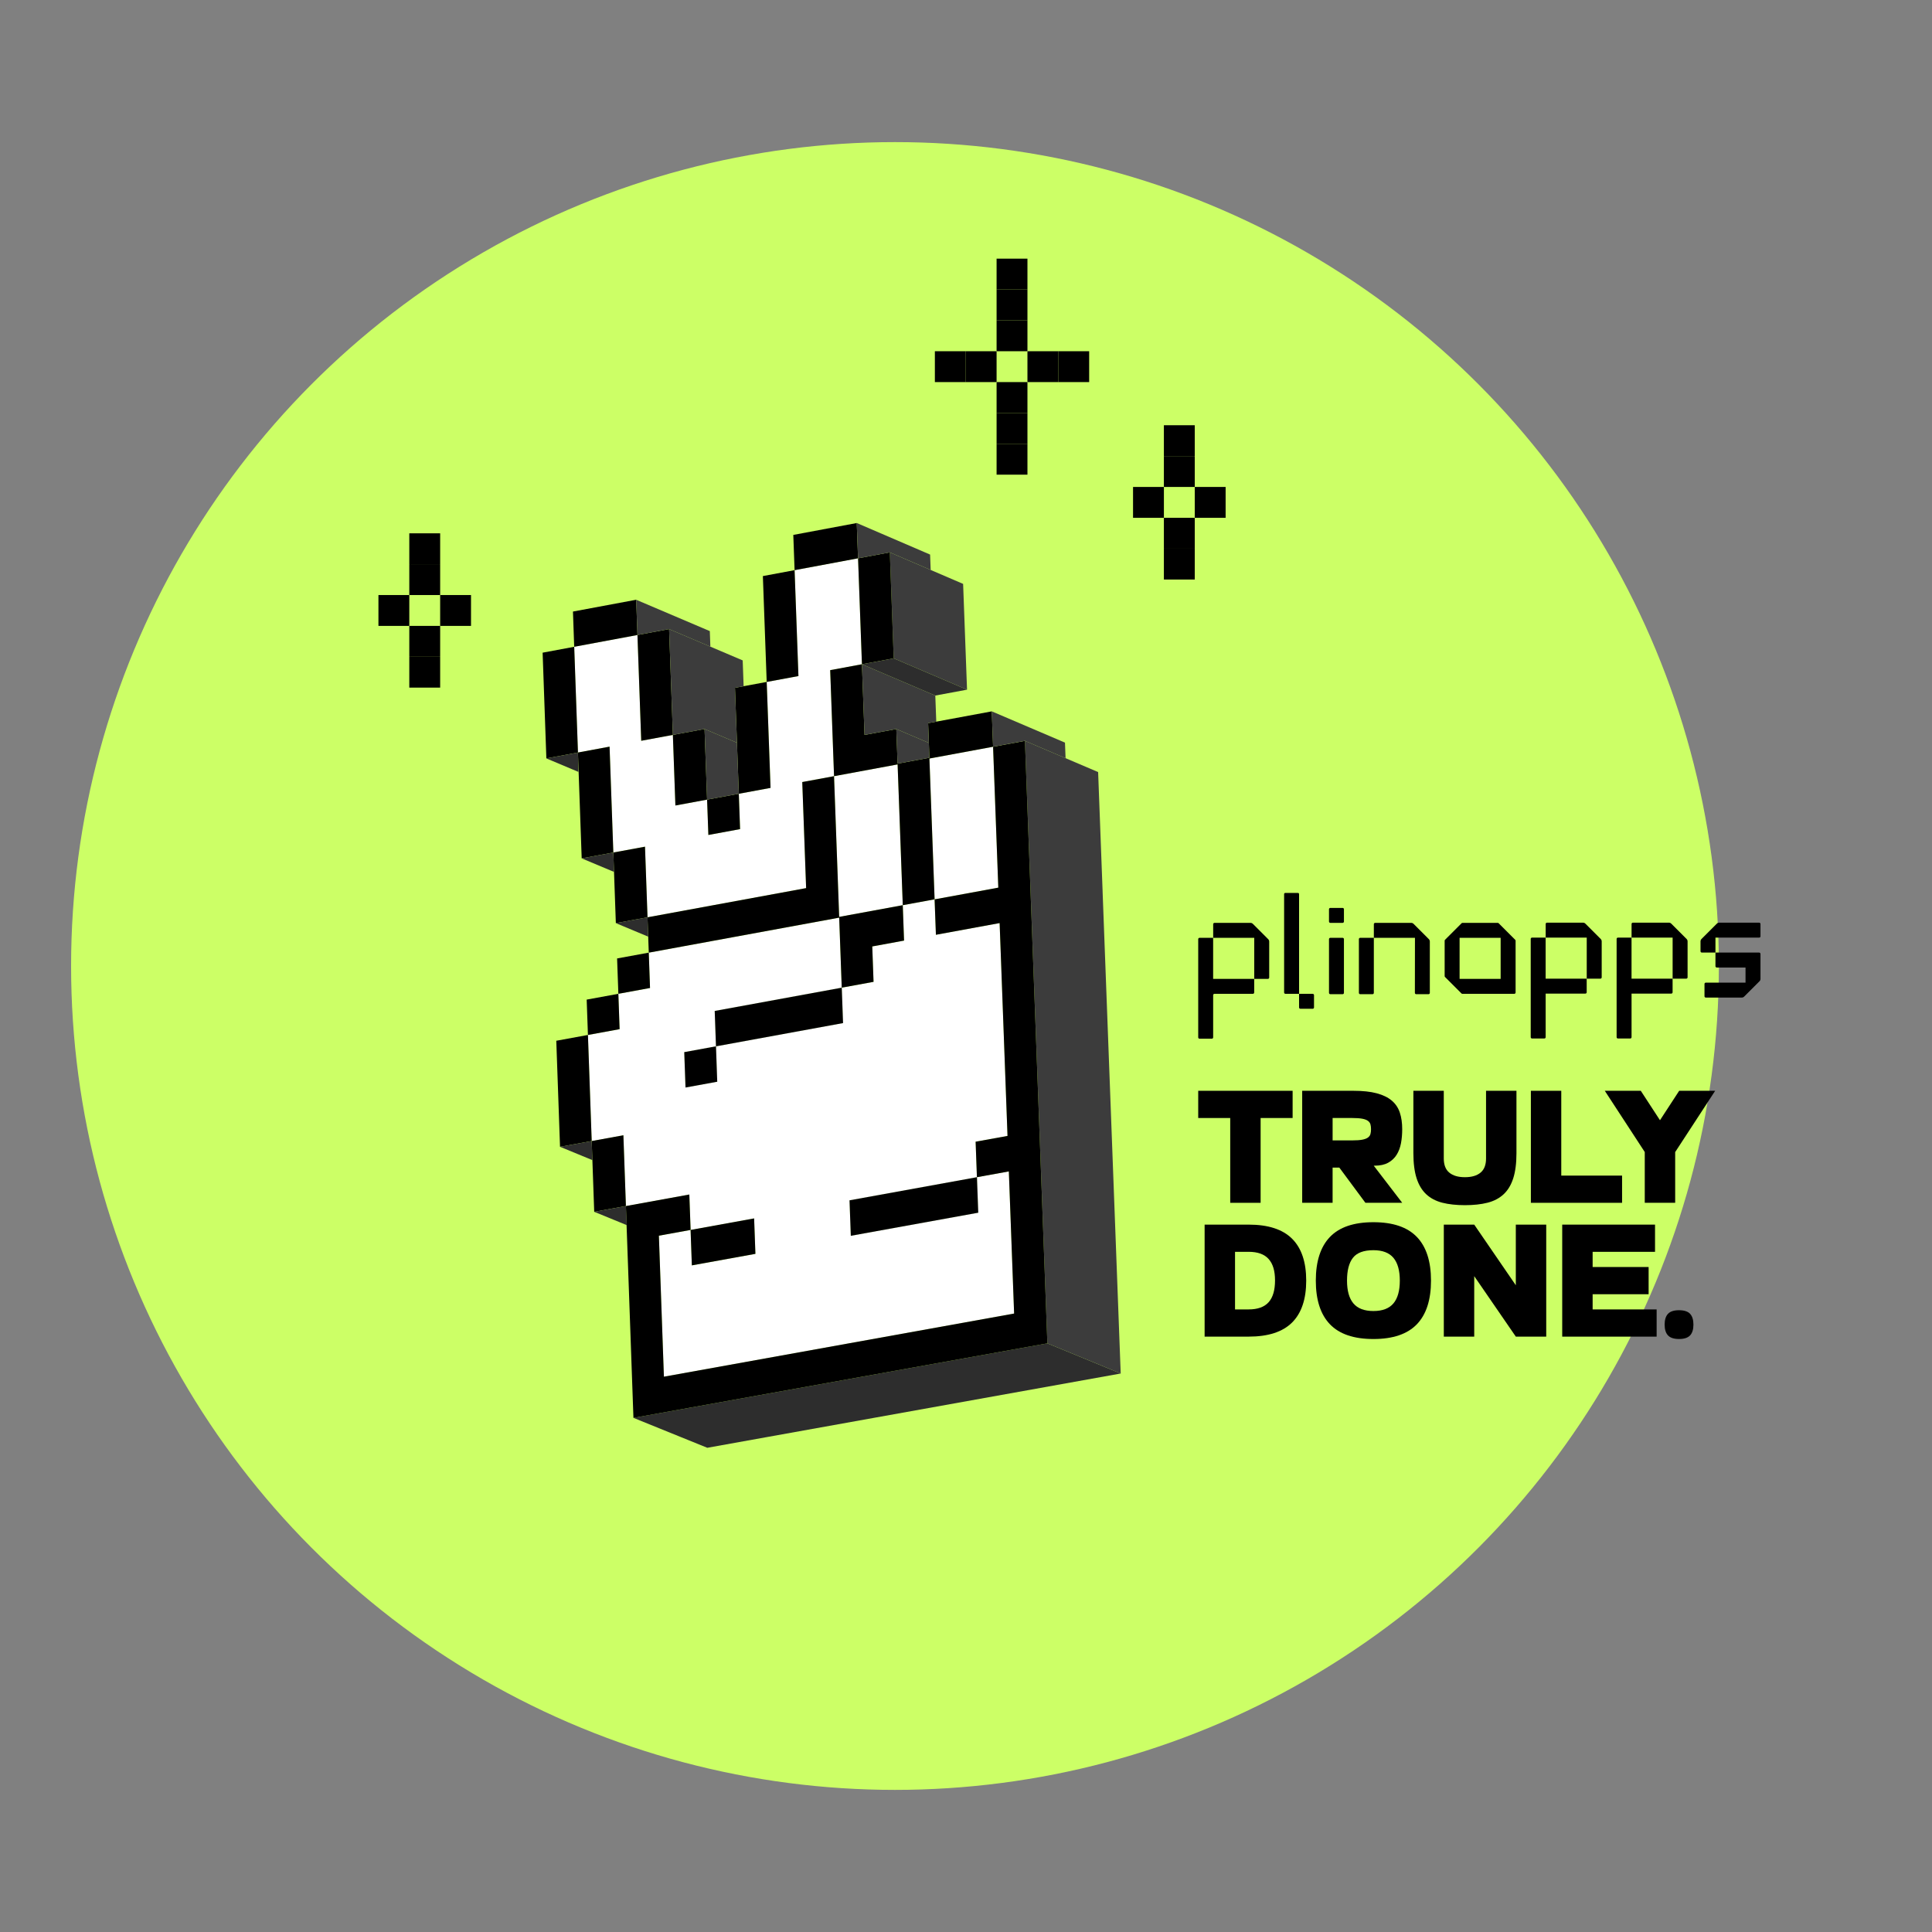 <?xml version="1.0" encoding="UTF-8"?>
<svg id="Camada_1" data-name="Camada 1" xmlns="http://www.w3.org/2000/svg" version="1.1" viewBox="0 0 1080 1080">
  <rect x="0" y="0" width="1080" height="1080" fill="#808080" stroke="none"/>
  <defs>
    <style>
      .cls-1 {
        fill: #2d2d2d;
      }

      .cls-1, .cls-2, .cls-3, .cls-4, .cls-5 {
        stroke-width: 0px;
      }

      .cls-2 {
        fill: #000;
      }

      .cls-3 {
        fill: #3c3c3c;
      }

      .cls-4 {
        fill: #cf6;
      }

      .cls-5 {
        fill: #fff;
      }
    </style>
  </defs>
  <circle class="cls-4" cx="500.3" cy="540" r="460.56"/>
  <g>
    <g>
      <rect class="cls-2" x="557.1" y="161.84" width="17.25" height="17.25"/>
      <rect class="cls-2" x="557.1" y="144.59" width="17.25" height="17.25"/>
      <rect class="cls-2" x="557.1" y="179.09" width="17.25" height="17.25"/>
      <rect class="cls-2" x="557.1" y="213.59" width="17.25" height="17.25"/>
      <rect class="cls-2" x="557.1" y="230.84" width="17.25" height="17.25"/>
      <rect class="cls-2" x="557.1" y="248.09" width="17.25" height="17.25"/>
      <rect class="cls-2" x="591.6" y="196.34" width="17.25" height="17.25"/>
      <rect class="cls-2" x="574.35" y="196.34" width="17.25" height="17.25"/>
      <rect class="cls-2" x="539.85" y="196.34" width="17.25" height="17.25"/>
      <rect class="cls-2" x="522.6" y="196.34" width="17.25" height="17.25"/>
    </g>
    <g>
      <rect class="cls-2" x="650.62" y="237.71" width="17.25" height="17.25"/>
      <rect class="cls-2" x="650.62" y="254.96" width="17.25" height="17.25"/>
      <rect class="cls-2" x="650.62" y="289.46" width="17.25" height="17.25"/>
      <rect class="cls-2" x="650.62" y="306.71" width="17.25" height="17.25"/>
      <rect class="cls-2" x="667.88" y="272.21" width="17.25" height="17.25"/>
      <rect class="cls-2" x="633.38" y="272.21" width="17.25" height="17.25"/>
    </g>
    <g>
      <rect class="cls-2" x="228.8" y="298.13" width="17.25" height="17.25"/>
      <rect class="cls-2" x="228.8" y="315.38" width="17.25" height="17.25"/>
      <rect class="cls-2" x="228.8" y="349.88" width="17.25" height="17.25"/>
      <rect class="cls-2" x="228.8" y="367.13" width="17.25" height="17.25"/>
      <rect class="cls-2" x="246.05" y="332.63" width="17.25" height="17.25"/>
      <rect class="cls-2" x="211.55" y="332.63" width="17.25" height="17.25"/>
    </g>
  </g>
  <g id="Victory_Hand_Emoji_3D_pixel_icon" data-name="Victory Hand Emoji 3D pixel icon">
    <path class="cls-5" d="M563.95,654.82l-17.84,3.24.73,19.85-71.24,12.91-.72-19.83c23.75-4.31,47.49-8.62,71.23-12.93l-.73-19.85,17.83-3.23-4.41-118.98-35.62,6.54-.73-19.8-17.79,3.27.72,19.8-17.78,3.27.72,19.79-17.78,3.26-1.43-39.14-106.44,19.57.7,19.76-17.71,3.25.7,19.76-17.71,3.25,2.11,59.29,17.71-3.23,1.41,39.57,35.46-6.45.72,19.8c11.84-2.15,23.67-4.3,35.5-6.45l.72,19.82-35.53,6.44-.71-19.81-17.72,3.22,2.81,78.82,195.77-35.3-2.95-79.45v-.03h0ZM400.24,584.9l.71,19.79-17.74,3.23-.71-19.78,17.73-3.24-.71-19.78c23.67-4.34,47.35-8.68,71.02-13.01l.72,19.8-71.03,13h0Z"/>
    <path class="cls-5" d="M471.27,571.91l-71.03,13,.71,19.79-17.74,3.23-.71-19.78,17.73-3.24-.71-19.78c23.67-4.34,47.35-8.68,71.02-13.01l.72,19.8h0Z"/>
    <path class="cls-5" d="M474.88,670.99c23.75-4.31,47.49-8.62,71.23-12.93l.73,19.85-71.24,12.91-.72-19.83h0Z"/>
    <path class="cls-5" d="M466.24,433.88l-17.76,3.28,2.16,59.29-88.67,16.32-1.41-39.49-17.7,3.27h0l-2.11-59.18c-5.89,1.09-11.78,2.18-17.67,3.28l-2.1-59.1,35.36-6.59,2.11,59.13,17.69-3.28,1.42,39.46,17.71-3.28.72,19.75,17.73-3.28-.72-19.76-.8-22.36.81,22.37,17.74-3.28-2.15-59.23,17.74-3.29-2.15-59.19,35.48-6.63,2.16,59.22-17.75,3.3,2.16,59.27h0Z"/>
    <polygon class="cls-5" points="558.06 496.18 522.45 502.73 519.55 424.02 555.13 417.44 558.06 496.18"/>
    <path class="cls-5" d="M504.66,506c-11.85,2.18-23.71,4.36-35.55,6.54l-2.87-78.65,35.53-6.58,2.89,78.69h0Z"/>
    <path class="cls-1" d="M626.48,767.8c-66.16,11.88-132.31,23.77-198.47,35.66-10.88,1.95-21.75,3.91-32.63,5.86l-41.28-16.73c66.2-11.92,132.41-23.84,198.61-35.76,10.93-1.97,21.85-3.93,32.78-5.9l40.99,16.86h0Z"/>
    <path class="cls-3" d="M616.37,498.59l10.11,269.21-40.99-16.86c-3.34-89.72-6.68-179.44-10.02-269.16-.84-22.55-1.68-45.09-2.52-67.64l40.91,17.45,2.52,67h0Z"/>
    <path class="cls-2" d="M585.49,750.94c-66.25,11.92-132.48,23.85-198.72,35.77-10.89,1.96-21.78,3.92-32.67,5.89-1.28-35.94-2.55-71.85-3.84-107.78h0c-.12-3.55-.26-7.1-.38-10.63l35.46-6.45.72,19.8h-.02l-17.72,3.22,2.81,78.82,195.77-35.3-2.95-79.45-17.84,3.24-.73-19.85,17.83-3.23-4.41-118.98-35.62,6.54-.73-19.8,35.61-6.55-2.92-78.74,17.81-3.3,2.49,67.12,10.05,269.68v-.02h0Z"/>
    <path class="cls-2" d="M519.55,424.02l2.9,78.71-17.79,3.27-2.89-78.69-35.53,6.58-2.16-59.27,17.75-3.3,1.45,39.52,17.77-3.29.71,19.34,17.78-3.29-.3-8.31-.41-11.03,4.56-.85c10.34-1.91,20.69-3.83,31.02-5.75l.73,19.78-35.58,6.59h-.01Z"/>
    <path class="cls-2" d="M487.6,529.06l.72,19.79-17.78,3.26-1.43-39.14-106.44,19.57-.32-8.94-.39-10.82,88.67-16.32-2.16-59.29,17.76-3.28,2.87,78.65c11.84-2.17,23.7-4.35,35.55-6.54l.72,19.8-17.78,3.27h.01Z"/>
    <path class="cls-2" d="M471.27,571.91l-71.03,13h0l-.71-19.78c23.67-4.34,47.35-8.68,71.02-13.01l.72,19.8h0Z"/>
    <path class="cls-2" d="M546.85,677.91l-71.24,12.91-.72-19.83c23.75-4.31,47.49-8.62,71.23-12.93l.73,19.85h0Z"/>
    <path class="cls-2" d="M430.74,440.44l-17.74,3.28-.81-22.37-.22-6.16-1.11-30.69,4.82-.9c4.3-.8,8.6-1.6,12.91-2.4l2.15,59.23h0Z"/>
    <path class="cls-2" d="M342.86,476.56l-17.69,3.27-2.07-58.48-.02-.69h0c5.89-1.09,11.78-2.19,17.67-3.28l2.11,59.18h0Z"/>
    <polygon class="cls-2" points="376.15 410.82 376.14 410.82 358.45 414.1 356.34 354.97 374.03 351.67 376.15 410.82"/>
    <path class="cls-2" d="M330.77,637.84l-17.71,3.23-2.09-59.28c5.89-1.08,11.8-2.16,17.69-3.24l2.11,59.29Z"/>
    <path class="cls-2" d="M323.08,420.66h0l-17.66,3.28-2.09-59.09c5.89-1.1,11.78-2.2,17.66-3.29l2.1,59.1h-.01Z"/>
    <polygon class="cls-3" points="538.39 326.4 540.58 385.53 499.59 368.02 497.42 308.79 538.39 326.4 538.39 326.4"/>
    <polygon class="cls-2" points="499.59 368.02 481.83 371.32 479.66 312.1 497.42 308.78 499.59 368.02"/>
    <path class="cls-2" d="M446.33,377.92l-17.74,3.29-2.14-59.18c5.91-1.1,11.82-2.21,17.73-3.31l2.15,59.19h0Z"/>
    <path class="cls-2" d="M422.28,700.91l-35.53,6.44-.71-19.81h.02c11.84-2.15,23.67-4.3,35.5-6.45l.72,19.82Z"/>
    <polygon class="cls-2" points="395.27 447 395.27 447 377.55 450.28 376.14 410.82 376.15 410.82 393.85 407.53 395.27 447"/>
    <polygon class="cls-2" points="361.97 512.78 344.26 516.04 342.86 476.56 360.56 473.3 361.97 512.78"/>
    <polygon class="cls-2" points="349.89 674.18 332.17 677.4 331.15 648.51 330.77 637.84 348.48 634.61 349.89 674.18"/>
    <path class="cls-2" d="M356.34,354.97l-35.36,6.59-.69-19.7c11.78-2.2,23.57-4.4,35.35-6.6l.71,19.71h0Z"/>
    <path class="cls-2" d="M479.66,312.1l-35.48,6.63-.72-19.71c11.82-2.21,23.65-4.43,35.47-6.64l.72,19.73h.01Z"/>
    <polygon class="cls-2" points="413.71 463.48 395.98 466.75 395.27 447 395.27 447 413 443.72 413.71 463.48"/>
    <path class="cls-2" d="M363.38,552.29l-17.71,3.25-.71-19.76c5.9-1.08,11.81-2.17,17.71-3.25l.7,19.76h0Z"/>
    <polygon class="cls-2" points="400.94 604.69 383.21 607.93 382.5 588.15 400.23 584.9 400.24 584.9 400.94 604.69"/>
    <path class="cls-2" d="M346.37,575.3l-17.71,3.25-.7-19.76c5.9-1.09,11.8-2.16,17.71-3.25l.7,19.76Z"/>
    <polygon class="cls-3" points="595.33 415.13 595.66 423.83 572.94 414.14 555.14 417.43 554.4 397.65 595.33 415.13"/>
    <polygon class="cls-3" points="483.27 410.83 501.04 407.54 519.23 415.28 518.82 404.25 523.38 403.4 522.84 388.82 481.83 371.32 483.27 410.83"/>
    <polygon class="cls-3" points="501.04 407.54 501.75 426.88 519.53 423.59 519.23 415.28 501.04 407.54"/>
    <polygon class="cls-1" points="481.83 371.32 499.59 368.02 540.58 385.53 522.84 388.82 481.83 371.32"/>
    <polygon class="cls-3" points="478.94 292.37 519.93 310.01 520.25 318.6 497.42 308.79 479.66 312.1 478.94 292.37"/>
    <polygon class="cls-3" points="355.63 335.27 396.79 352.79 397.1 361.49 374.03 351.67 356.34 354.97 355.63 335.27"/>
    <polygon class="cls-3" points="374.03 351.67 376.14 410.82 393.85 407.53 411.97 415.2 410.86 384.51 415.69 383.61 415.17 369.17 374.03 351.67"/>
    <polygon class="cls-3" points="413 443.72 395.27 447 395.27 447 393.85 407.53 411.97 415.2 412.2 421.36 413 443.72"/>
    <polygon class="cls-1" points="305.4 423.95 323.07 420.67 323.33 431.49 305.4 423.95"/>
    <polygon class="cls-1" points="343.24 487.4 325.17 479.83 342.86 476.56 342.86 476.56 343.24 487.4"/>
    <polygon class="cls-1" points="344.26 516.04 361.97 512.78 362.36 523.6 344.26 516.04"/>
    <polygon class="cls-1" points="332.17 677.4 349.89 674.18 350.35 684.85 332.17 677.4"/>
    <polygon class="cls-1" points="313.07 641.07 330.77 637.84 331.15 648.51 313.07 641.07"/>
  </g>
  <g>
    <path class="cls-2" d="M687.7,624.97h-17.89v-15.21h52.77v15.21h-17.89v47.41h-16.99v-47.41Z"/>
    <path class="cls-2" d="M727.94,609.76h28.62c5.19,0,9.53.46,13.01,1.39,3.49.93,6.29,2.28,8.41,4.07s3.62,4.02,4.52,6.71,1.34,5.79,1.34,9.3c0,2.74-.22,5.34-.67,7.78s-1.26,4.6-2.42,6.48-2.75,3.37-4.74,4.47c-2,1.11-4.51,1.66-7.55,1.66h-.54l15.92,20.75h-20.57l-14.58-19.68h-3.76v19.68h-17v-62.61h0ZM755.94,637.49c2.33,0,4.19-.13,5.59-.4s2.46-.67,3.18-1.21c.72-.54,1.18-1.19,1.39-1.97.21-.77.31-1.67.31-2.68s-.1-1.91-.31-2.68-.67-1.43-1.39-1.97c-.72-.54-1.77-.94-3.18-1.21-1.4-.27-3.26-.4-5.59-.4h-11v12.52h11Z"/>
    <path class="cls-2" d="M818.91,658.06c3.76,0,6.66-.85,8.72-2.55s3.08-4.34,3.08-7.91v-37.84h17v34.88c0,5.61-.6,10.27-1.79,14s-2.98,6.71-5.37,8.94c-2.38,2.23-5.38,3.82-8.99,4.74s-7.83,1.38-12.66,1.38-9.05-.46-12.66-1.38c-3.6-.93-6.6-2.51-8.99-4.74-2.39-2.24-4.17-5.22-5.37-8.94-1.19-3.73-1.79-8.39-1.79-14v-34.88h16.99v37.84c0,3.58,1.03,6.22,3.09,7.91,2.06,1.7,4.96,2.55,8.72,2.55h.02,0Z"/>
    <path class="cls-2" d="M855.76,609.76h17v47.41h33.99v15.21h-50.98v-62.61h-.01Z"/>
    <path class="cls-2" d="M919.45,644.02l-22.36-34.26h20.12l10.73,16.46,10.73-16.46h20.12l-22.36,34.26v28.35h-17v-28.35h.02Z"/>
    <path class="cls-2" d="M673.39,684.57h24.6c10.91,0,19,2.62,24.28,7.87,5.27,5.25,7.91,13.06,7.91,23.43s-2.64,18.19-7.91,23.44c-5.28,5.25-13.37,7.87-24.28,7.87h-24.6v-62.61ZM697.99,731.97c5.07,0,8.79-1.34,11.18-4.02s3.58-6.74,3.58-12.17-1.19-9.3-3.58-11.99-6.11-4.02-11.18-4.02h-7.6v32.2h7.6Z"/>
    <path class="cls-2" d="M735.55,715.87c0-10.79,2.64-18.93,7.91-24.42,5.28-5.49,13.37-8.23,24.28-8.23s19.01,2.74,24.28,8.23c5.28,5.48,7.92,13.62,7.92,24.42s-2.64,18.94-7.92,24.42c-5.27,5.48-13.37,8.23-24.28,8.23s-19-2.74-24.28-8.23c-5.27-5.48-7.91-13.63-7.91-24.42ZM752.99,715.87c0,5.67,1.19,9.92,3.58,12.75,2.38,2.83,6.11,4.25,11.18,4.25s8.8-1.42,11.18-4.25,3.58-7.08,3.58-12.75-1.2-9.91-3.58-12.75c-2.39-2.83-6.11-4.25-11.18-4.25-5.43,0-9.24,1.42-11.45,4.25s-3.31,7.08-3.31,12.75Z"/>
    <path class="cls-2" d="M824.1,713.37v33.81h-17v-62.61h17l23.25,33.9v-33.9h17v62.61h-17l-23.25-33.81Z"/>
    <path class="cls-2" d="M873.29,684.57h51.88v15.21h-34.88v8.49h31.3v15.21h-31.3v8.5h35.78v15.21h-52.78v-62.61h0Z"/>
    <path class="cls-2" d="M930.54,740.47c0-2.68.63-4.7,1.88-6.04s3.31-2.01,6.17-2.01,4.92.67,6.17,2.01,1.88,3.36,1.88,6.04-.63,4.7-1.88,6.03c-1.25,1.34-3.31,2.01-6.17,2.01s-4.92-.67-6.17-2.01-1.88-3.35-1.88-6.03Z"/>
  </g>
  <g>
    <path class="cls-2" d="M750.54,524.25h-6.89c-.41,0-.73.33-.73.73v30.04c0,.41.33.73.73.73h6.89c.41,0,.73-.33.73-.73v-30.04c0-.41-.33-.73-.73-.73ZM725.58,499.17h-7.14c-.34,0-.61.27-.61.61v55.04c0,.41.33.73.73.73h7.63v-55.77c0-.34-.27-.61-.61-.61ZM733.82,555.55h-7.63v7.63c0,.41.33.73.73.73h6.89c.41,0,.73-.33.73-.73v-6.89c0-.41-.33-.73-.73-.73h.01ZM750.54,507.53h-6.89c-.41,0-.73.33-.73.73v6.89c0,.41.33.73.73.73h6.89c.41,0,.73-.33.73-.73v-6.89c0-.41-.33-.73-.73-.73ZM700.36,516.44c-.35-.35-.83-.55-1.33-.55h-20.12c-.41,0-.73.33-.73.73v7.63h22.95v22.95h7.63c.41,0,.73-.33.73-.73v-20.12c0-.5-.2-.98-.55-1.33l-8.57-8.57h-.01ZM678.17,524.25h-7.63c-.41,0-.73.33-.73.73v54.93c0,.41.33.73.73.73h6.89c.41,0,.73-.33.73-.73v-23.63c0-.41.33-.73.73-.73h21.48c.41,0,.73-.33.73-.73v-7.63h-22.95v-22.95h.02ZM790.2,516.44c-.35-.35-.83-.55-1.33-.55h-20.15c-.41,0-.73.33-.73.73v7.63h22.98l-.04,30.78c0,.41.33.73.73.73h6.89c.41,0,.73-.33.73-.73v-28.72c0-.5-.2-.98-.55-1.33l-8.54-8.54h.01ZM759.63,524.99v30.04c0,.41.33.73.73.73h6.89c.41,0,.73-.33.73-.73v-30.78h-7.63c-.41,0-.73.33-.73.73h.01Z"/>
    <path class="cls-2" d="M912.06,524.13h-7.63c-.41,0-.73.33-.73.73v54.93c0,.41.33.73.73.73h6.89c.41,0,.73-.33.73-.73v-24.36h22.21c.41,0,.73-.33.73-.73v-7.63h-22.95v-22.95h.02Z"/>
    <path class="cls-2" d="M942.81,524.89l-8.57-8.57c-.35-.35-.83-.55-1.33-.55h-20.12c-.41,0-.73.33-.73.73v7.63h22.95v22.95h7.63c.41,0,.73-.33.73-.73v-20.12c0-.5-.2-.98-.55-1.33h-.01Z"/>
    <path class="cls-2" d="M886.23,516.32c-.35-.35-.83-.55-1.33-.55h-20.12c-.41,0-.73.33-.73.73v7.63h22.95v22.95h7.63c.41,0,.73-.33.73-.73v-20.12c0-.5-.2-.98-.55-1.33l-8.57-8.57h-.01Z"/>
    <path class="cls-2" d="M864.04,524.13h-7.63c-.41,0-.73.33-.73.73v54.93c0,.41.33.73.73.73h6.89c.41,0,.73-.33.73-.73v-24.36h22.21c.41,0,.73-.33.73-.73v-7.63h-22.95v-22.95h.02Z"/>
    <path class="cls-2" d="M847.01,525.35l-9.24-9.24c-.14-.14-.32-.22-.52-.22h-19.71c-.19,0-.38.08-.52.22l-9.24,9.24c-.14.14-.21.32-.21.52v19.76c0,.19.08.38.21.52l9.19,9.19c.14.14.32.21.52.21h29.01c.41,0,.73-.33.73-.73v-28.95c0-.19-.08-.38-.22-.52h0ZM838.87,547.19h-22.95v-22.95h22.95v22.95Z"/>
    <g>
      <path class="cls-2" d="M958.95,532.49v-8.36h24.44c.41,0,.73-.33.73-.73v-6.89c0-.41-.33-.73-.73-.73h-22.34c-.5,0-.98.2-1.33.55l-8.57,8.57c-.35.35-.55.83-.55,1.33v5.53c0,.41.33.73.73.73h7.63,0Z"/>
      <path class="cls-2" d="M958.95,532.49v7.63c0,.41.33.73.73.73h16.08v8.45h-22.21c-.41,0-.73.33-.73.73v6.89c0,.41.33.73.73.73h20.12c.5,0,.98-.2,1.33-.55l8.57-8.57c.35-.35.55-.83.55-1.33v-13.93c0-.43-.35-.78-.78-.78h-24.39,0Z"/>
    </g>
  </g>
</svg>